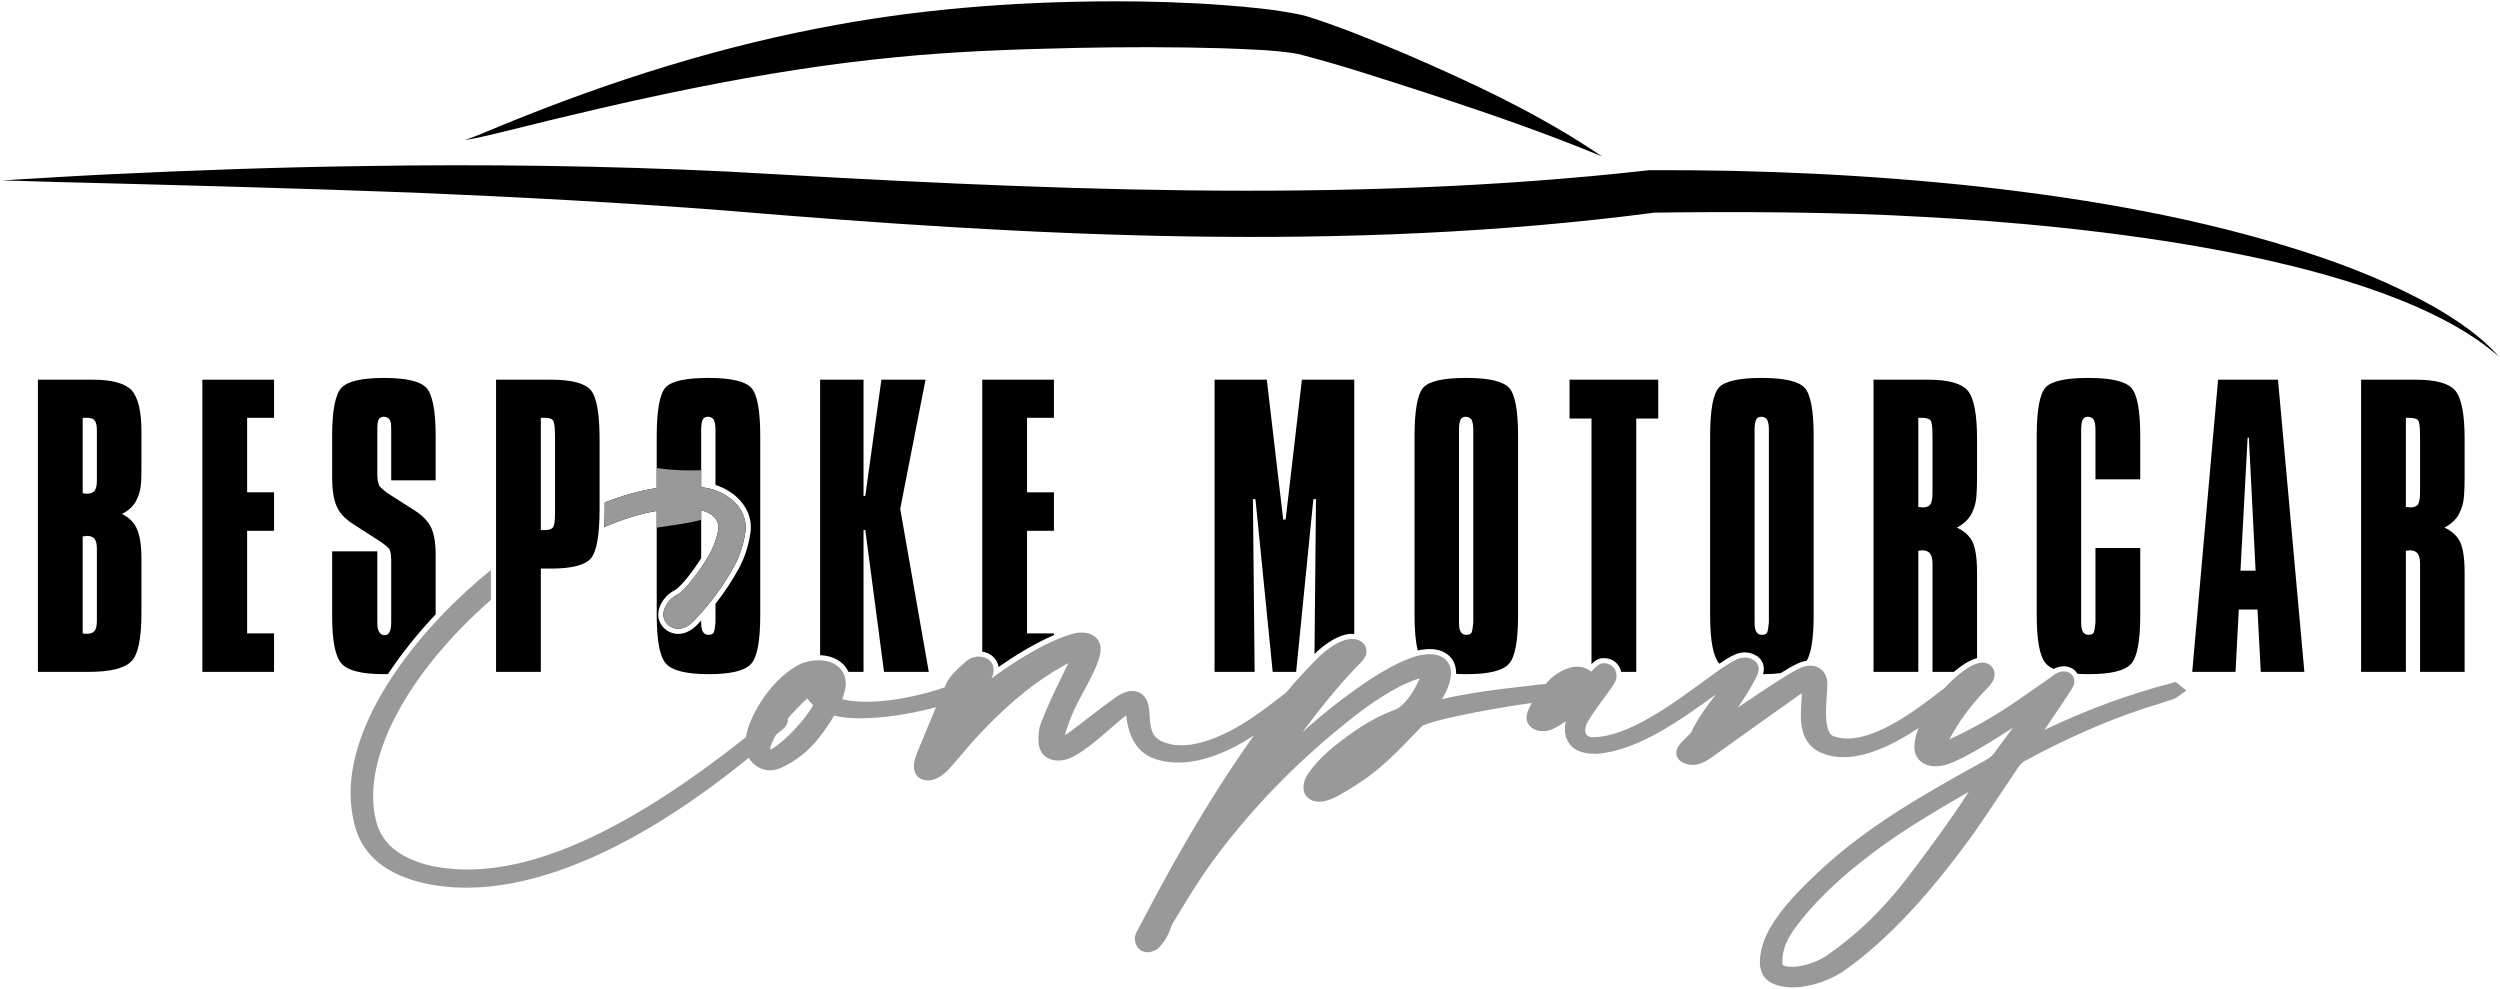 <?xml version="1.0" encoding="UTF-8"?>
<svg width="1090px" height="431px" viewBox="0 0 1090 431" version="1.1" xmlns="http://www.w3.org/2000/svg" xmlns:xlink="http://www.w3.org/1999/xlink">
    <title>logo-dark</title>
    <g id="Page-1" stroke="none" stroke-width="1" fill="none" fill-rule="evenodd">
        <g id="logo-dark" transform="translate(-607, -602)">
            <g transform="translate(607.978, 602.577)">
                <path d="M179.893,83.429 C224.329,85.283 269.97,87.741 314.361,91.137 C449.324,102.475 585.524,109.793 720.38,92.132 C754.112,91.636 800.405,91.775 838.125,94.014 C905.44,97.548 1038.034,110.53 1088.532,154.891 C1080.585,145.857 1070.352,139.058 1059.988,133.035 C1042.445,123.213 1023.69,115.678 1004.6,109.465 C958.732,94.627 910.991,86.329 863.174,80.921 C815.012,75.645 766.504,73.392 718.074,73.629 C584.788,88.669 449.088,81.857 315.397,74.182 C263.086,71.684 209.844,70.965 157.548,71.825 C120.003,72.324 82.474,73.689 44.973,75.504 C31.314,76.161 14.071,77.261 9.09494702e-13,78.074 C9.09494702e-13,78.074 22.513,78.744 22.513,78.744 C74.971,80.077 127.478,81.443 179.893,83.429" id="Fill-1" fill="#000000"></path>
                <path d="M217.389,57.132 C273.918,42.985 331.195,30.034 389.221,24.407 C415.449,21.783 441.876,20.896 468.236,20.312 C489.076,19.901 510.808,19.845 531.57,20.454 C542.559,20.914 554.113,21.098 564.757,22.888 C583.433,27.649 604.009,34.485 622.344,40.402 C647.631,48.752 672.801,57.361 697.503,67.632 C670.828,49.467 641.397,35.711 611.837,22.944 C598.059,17.148 584.282,11.5 570.016,6.898 C568.575,6.44 566.954,6.001 565.507,5.71 C554.269,3.45 543.733,2.521 532.561,1.654 C516.387,0.449 500.191,-0.026 483.983,0.001 C440.798,0.097 397.476,3.488 355.077,11.894 C304.885,21.661 256.188,37.853 209.152,57.664 C206.66,58.621 204.211,59.693 201.632,60.41 C204.309,60.164 206.943,59.546 209.559,58.97 L217.389,57.132 Z" id="Fill-3" fill="#000000"></path>
                <path d="M41.261,209.015 C41.261,211.111 40.909,212.591 40.207,213.459 C39.534,214.276 38.389,214.684 36.77,214.684 L35.945,214.531 L35.075,214.531 L35.075,181.591 L37.228,181.591 C38.786,181.591 39.809,182 40.299,182.816 C40.94,183.582 41.261,184.936 41.261,186.876 L41.261,209.015 Z M41.261,270.07 C41.261,272.165 40.932,273.632 40.276,274.475 C39.619,275.317 38.511,275.739 36.953,275.739 L35.808,275.739 L35.075,275.585 L35.075,233.223 L35.945,233.223 L36.77,233.07 C38.389,233.07 39.534,233.479 40.207,234.296 C40.909,235.215 41.261,236.62 41.261,238.509 L41.261,270.07 Z M39.565,164.968 L15.553,164.968 L15.553,292.362 L37.778,292.362 C47.096,292.362 53.267,290.83 56.292,287.766 C59.224,284.855 60.691,277.808 60.691,266.623 L60.691,243.259 C60.691,237.283 60.034,232.892 58.72,230.082 C57.621,227.324 55.436,225.129 52.167,223.494 C55.283,222.014 57.467,219.869 58.72,217.059 C59.484,215.477 60.018,213.74 60.324,211.85 C60.569,209.962 60.691,207.458 60.691,204.343 L60.691,187.566 C60.691,178.783 59.254,172.756 56.383,169.487 C53.297,166.475 47.691,164.968 39.565,164.968 L39.565,164.968 Z" id="Fill-5" fill="#000000"></path>
                <polygon id="Fill-7" fill="#000000" points="87.252 292.362 118.505 292.362 118.505 275.585 106.774 275.585 106.774 230.847 118.505 230.847 118.505 214.071 106.774 214.071 106.774 181.59 118.505 181.59 118.505 164.968 87.252 164.968"></polygon>
                <path d="M188.969,241.342 C188.969,236.133 188.282,232.1 186.907,229.238 C185.532,226.532 183.195,224.133 179.895,222.038 L167.889,214.377 C165.934,212.897 164.773,211.85 164.407,211.237 C163.826,210.063 163.536,208.376 163.536,206.18 L163.536,186.416 C163.536,184.322 163.757,182.919 164.2,182.203 C164.643,181.488 165.369,181.131 166.377,181.131 C167.446,181.131 168.286,181.54 168.898,182.356 C169.142,182.765 169.34,183.352 169.493,184.118 C169.554,184.833 169.585,185.599 169.585,186.416 L169.585,208.861 L188.969,208.861 L188.969,189.557 C188.969,178.373 187.594,171.325 184.845,168.414 C182.095,165.606 175.97,164.2 166.469,164.2 C156.906,164.2 150.735,165.606 147.955,168.414 C145.206,171.325 143.831,178.373 143.831,189.557 L143.831,207.789 C143.831,212.999 144.487,217.135 145.802,220.2 C146.504,221.732 147.421,223.099 148.551,224.298 C149.681,225.498 151.056,226.634 152.675,227.706 L165.277,235.827 C167.079,237.104 168.271,238.151 168.852,238.967 C169.34,239.938 169.585,241.572 169.585,243.871 L169.585,270.836 C169.585,272.725 169.356,274.079 168.898,274.895 C168.469,275.867 167.752,276.352 166.744,276.352 C165.674,276.352 164.895,275.918 164.407,275.048 C163.826,274.334 163.536,272.93 163.536,270.836 L163.536,239.81 L143.831,239.81 L143.831,267.848 C143.831,278.829 145.206,285.799 147.955,288.762 C150.674,291.826 156.815,293.358 166.377,293.358 C166.986,293.358 167.58,293.352 168.161,293.341 C174.218,284.169 181.359,275.369 188.969,267.276 L188.969,241.342 Z" id="Fill-9" fill="#000000"></path>
                <path d="M368.946,292.362 L375.521,292.362 L375.521,230.541 L376.3,230.541 L384.456,292.362 L403.978,292.362 L391.514,221.273 L402.557,164.968 L383.311,164.968 L376.3,215.603 L375.521,215.756 L375.521,164.968 L356.594,164.968 L356.594,285.079 C362.455,285.27 366.983,288.05 368.946,292.362" id="Fill-11" fill="#000000"></path>
                <path d="M434.409,290.222 C440.512,285.96 449.629,280.112 458.539,276.311 L458.539,275.585 L446.808,275.585 L446.808,230.847 L458.539,230.847 L458.539,214.071 L446.808,214.071 L446.808,181.59 L458.539,181.59 L458.539,164.968 L427.286,164.968 L427.286,283.545 C431.065,284.093 433.883,286.721 434.409,290.222" id="Fill-13" fill="#000000"></path>
                <path d="M587.687,275.792 L587.781,275.791 L588.553,275.783 C588.866,275.783 589.174,275.798 589.476,275.824 L589.476,164.968 L566.655,164.968 L559.552,225.945 L558.498,225.945 L551.349,164.968 L528.574,164.968 L528.574,292.362 L546.034,292.362 L545.3,217.059 L546.4,217.059 L553.915,292.362 L564.134,292.362 L571.65,217.059 L572.795,217.059 L572.138,284.567 C574.757,281.978 581.061,276.424 587.546,275.801 L587.687,275.792 Z" id="Fill-15" fill="#000000"></path>
                <path d="M635.147,186.569 C635.147,184.731 635.376,183.327 635.835,182.356 C636.262,181.54 637.01,181.131 638.08,181.131 C639.149,181.131 639.989,181.54 640.6,182.356 C641.119,183.428 641.379,184.834 641.379,186.569 L641.379,270.836 C641.165,273.134 640.906,274.615 640.6,275.278 C640.234,275.892 639.485,276.199 638.355,276.199 C637.285,276.199 636.506,275.816 636.018,275.048 C635.437,274.334 635.147,272.93 635.147,270.836 L635.147,186.569 Z M618.483,282.759 L618.53,282.753 L619.122,282.675 C620.138,282.542 621.189,282.405 622.331,282.405 C629.358,282.405 633.899,286.521 633.899,292.892 C633.899,293.002 633.889,293.113 633.887,293.223 C635.339,293.31 636.883,293.358 638.538,293.358 C648.039,293.358 654.149,291.877 656.869,288.915 C659.557,286.055 660.901,278.982 660.901,267.695 L660.901,189.557 C660.901,178.476 659.618,171.478 657.052,168.567 C654.424,165.657 648.162,164.2 638.263,164.2 C628.517,164.2 622.331,165.555 619.704,168.261 C617.076,171.07 615.763,178.17 615.763,189.557 L615.763,267.695 C615.763,274.223 616.233,279.33 617.166,283.04 C617.594,282.941 618.022,282.84 618.437,282.767 L618.483,282.759 Z" id="Fill-17" fill="#000000"></path>
                <path d="M696.758,286.519 L696.895,286.484 L697.035,286.466 L697.105,286.457 L697.522,286.405 L697.592,286.396 L697.731,286.379 L697.871,286.379 L697.941,286.379 L698.517,286.379 C702.166,286.379 705.127,288.899 705.87,292.362 L712.438,292.362 L712.438,181.897 L722.015,181.897 L722.015,164.968 L683.339,164.968 L683.339,181.897 L692.916,181.897 L692.916,288.959 C694.116,287.794 695.26,286.902 696.69,286.537 L696.758,286.519 Z" id="Fill-19" fill="#000000"></path>
                <path d="M764.021,186.569 C764.021,184.731 764.25,183.327 764.709,182.356 C765.136,181.54 765.884,181.131 766.954,181.131 C768.023,181.131 768.863,181.54 769.474,182.356 C769.994,183.428 770.253,184.834 770.253,186.569 L770.253,270.836 C770.039,273.134 769.78,274.615 769.474,275.278 C769.108,275.892 768.359,276.199 767.229,276.199 C766.159,276.199 765.38,275.816 764.892,275.048 C764.311,274.334 764.021,272.93 764.021,270.836 L764.021,186.569 Z M759.549,283.877 L759.933,283.877 C762.182,283.877 763.77,284.743 764.584,285.232 L764.749,285.295 L765.19,285.463 L765.526,285.794 L765.688,285.954 C767.188,287.195 768.046,289.019 768.046,290.979 C768.046,291.864 767.899,292.685 767.721,293.355 C770.585,293.345 773.14,293.2 775.378,292.916 C778.269,291.117 780.692,289.705 782.326,288.931 C783.926,288.164 785.343,287.714 786.754,287.522 C788.766,284.065 789.775,277.461 789.775,267.695 L789.775,189.557 C789.775,178.476 788.492,171.478 785.926,168.567 C783.298,165.657 777.036,164.2 767.137,164.2 C757.391,164.2 751.205,165.555 748.578,168.261 C745.95,171.07 744.637,178.17 744.637,189.557 L744.637,267.695 C744.637,278.778 745.981,285.8 748.67,288.762 C748.676,288.769 748.684,288.776 748.691,288.783 C749.82,288.017 750.901,287.308 751.922,286.682 C754.296,285.225 756.863,283.877 759.549,283.877 L759.549,283.877 Z" id="Fill-21" fill="#000000"></path>
                <path d="M841.587,214.071 C841.587,216.574 841.304,218.297 840.739,219.241 C840.173,220.188 838.959,220.66 837.096,220.66 L836.271,220.506 L835.401,220.506 L835.401,181.59 L836.684,181.59 C838.822,181.59 840.173,181.961 840.739,182.701 C841.304,183.442 841.587,185.726 841.587,189.557 L841.587,214.071 Z M861.017,249.08 C861.017,243.003 860.36,238.534 859.046,235.674 C857.672,232.968 855.395,230.898 852.218,229.468 C855.579,227.681 857.855,225.358 859.046,222.498 C859.993,220.506 860.559,218.259 860.742,215.756 C860.925,213.356 861.017,210.599 861.017,207.482 L861.017,190.86 C861.017,179.982 859.642,172.908 856.892,169.64 C854.081,166.526 848.384,164.967 839.8,164.967 L815.879,164.967 L815.879,292.362 L835.401,292.362 L835.401,239.504 L836.179,239.504 L837.004,239.35 C838.623,239.35 839.792,239.81 840.51,240.729 C841.228,241.648 841.587,243.105 841.587,245.096 L841.587,292.362 L850.902,292.362 C853.955,289.76 857.591,287.258 861.017,286.402 L861.017,249.08 Z" id="Fill-23" fill="#000000"></path>
                <path d="M895.653,290.496 L895.708,290.478 L895.925,290.408 L896.022,290.379 L896.087,290.362 C896.914,290.15 897.85,289.91 898.876,289.91 C900.722,289.91 902.423,290.558 903.665,291.735 C904.123,292.169 904.503,292.663 904.807,293.204 C906.356,293.305 908.019,293.357 909.804,293.357 C919.305,293.357 925.415,291.877 928.134,288.915 C930.822,286.054 932.167,278.982 932.167,267.695 L932.167,238.355 L912.645,238.355 L912.645,270.835 C912.431,273.133 912.171,274.615 911.866,275.278 C911.5,275.892 910.751,276.198 909.621,276.198 C908.551,276.198 907.772,275.815 907.284,275.048 C906.703,274.334 906.413,272.93 906.413,270.835 L906.413,186.569 C906.413,184.731 906.642,183.327 907.101,182.356 C907.528,181.54 908.276,181.13 909.346,181.13 C910.415,181.13 911.255,181.54 911.866,182.356 C912.385,183.428 912.645,184.833 912.645,186.569 L912.645,208.402 L932.167,208.402 L932.167,189.557 C932.167,178.476 930.884,171.478 928.318,168.567 C925.69,165.657 919.427,164.2 909.529,164.2 C899.783,164.2 893.597,165.555 890.97,168.261 C888.342,171.07 887.029,178.169 887.029,189.557 L887.029,267.695 C887.029,278.778 888.373,285.799 891.062,288.762 C891.86,289.672 892.981,290.444 894.409,291.084 C894.759,290.885 895.135,290.692 895.57,290.526 L895.653,290.496 Z" id="Fill-25" fill="#000000"></path>
                <path d="M975.868,248.237 L978.984,190.247 L979.534,190.247 L982.467,248.237 L975.868,248.237 Z M966.107,164.967 L954.834,292.362 L973.715,292.362 L975.135,265.167 L983.292,265.167 L984.712,292.362 L1003.73,292.362 L992.228,164.967 L966.107,164.967 Z" id="Fill-27" fill="#000000"></path>
                <path d="M1054.168,214.071 C1054.168,216.574 1053.885,218.297 1053.32,219.241 C1052.754,220.188 1051.54,220.66 1049.677,220.66 L1048.852,220.506 L1047.982,220.506 L1047.982,181.59 L1049.265,181.59 C1051.403,181.59 1052.754,181.961 1053.32,182.701 C1053.885,183.442 1054.168,185.726 1054.168,189.557 L1054.168,214.071 Z M1052.381,164.967 L1028.46,164.967 L1028.46,292.362 L1047.982,292.362 L1047.982,239.504 L1048.76,239.504 L1049.585,239.35 C1051.204,239.35 1052.373,239.81 1053.091,240.729 C1053.809,241.648 1054.168,243.105 1054.168,245.096 L1054.168,292.362 L1073.598,292.362 L1073.598,249.08 C1073.598,243.003 1072.941,238.534 1071.627,235.674 C1070.252,232.968 1067.976,230.898 1064.799,229.468 C1068.16,227.681 1070.436,225.358 1071.627,222.498 C1072.574,220.506 1073.14,218.259 1073.323,215.756 C1073.506,213.356 1073.598,210.599 1073.598,207.482 L1073.598,190.86 C1073.598,179.982 1072.223,172.908 1069.473,169.64 C1066.662,166.526 1060.965,164.967 1052.381,164.967 L1052.381,164.967 Z" id="Fill-29" fill="#000000"></path>
                <path d="M831.396,381.109 C820.306,395.709 808.811,406.871 795.215,416.241 C791.798,418.486 785.768,420.918 780.652,420.918 L780.141,420.919 C776.161,420.799 776.161,420.31 776.161,418.863 L776.161,418.274 C776.161,413.785 777.931,409.174 781.572,404.179 C797.094,382.914 822.981,365.003 841.963,353.723 L842.066,353.661 C846.636,350.915 852.105,347.629 857.398,344.653 C849.231,357.404 836.156,374.912 831.396,381.109 L831.396,381.109 Z M335.651,325.877 C335.412,325.992 335.101,326.14 334.788,326.282 C334.806,326.036 334.836,325.792 334.89,325.583 L334.897,325.554 L334.903,325.525 C335.224,323.923 336.062,321.985 337.392,319.762 C338.262,319.046 338.96,318.489 339.641,317.968 C341.551,316.5 342.519,315.01 342.519,313.537 C342.519,313.295 342.492,313.057 342.437,312.824 C344.928,309.857 347.862,306.806 351,303.917 C351.762,305.057 352.585,306.01 353.58,306.907 C349.889,313.4 341.135,322.71 335.651,325.877 L335.651,325.877 Z M949.474,298.291 L949.445,298.258 C949.301,298.093 949.073,297.831 948.75,297.584 L948.097,297.085 L947.662,296.753 L947.133,296.892 L946.339,297.1 C927.028,302.162 908.684,308.901 890.391,317.66 C902.649,299.728 903.214,298.536 903.376,297.416 L903.386,297.347 L903.387,297.278 L903.405,296.449 C903.405,293.949 901.501,292.152 898.877,292.152 C898.134,292.152 897.377,292.346 896.645,292.534 L896.612,292.543 L896.58,292.553 L896.396,292.612 L896.368,292.621 L896.34,292.632 C895.329,293.019 894.596,293.626 894.061,294.07 L893.788,294.296 C891.469,295.9 889.284,297.432 887.183,298.904 L887.011,299.025 C875.168,307.325 865.818,313.877 850.009,321.301 L849.982,321.314 L849.955,321.328 C849.608,321.515 849.244,321.688 848.866,321.852 C853.021,314.215 857.937,307.435 863.88,301.136 C864.195,300.798 864.51,300.474 864.819,300.155 C866.73,298.19 868.667,296.197 868.667,293.482 C868.667,292.099 868.156,290.844 867.188,289.85 C866.293,288.838 865.009,288.326 863.371,288.326 C858.655,288.326 851.727,294.07 846.782,299.479 C845.866,300.136 844.67,301.05 843.211,302.168 C835.055,308.423 818.085,321.437 804.459,321.437 C802.287,321.437 800.129,321.05 798.22,320.319 C796.236,319.481 795.169,315.895 795.169,309.963 C795.169,307.504 795.346,304.913 795.502,302.627 C795.633,300.716 795.745,299.075 795.745,297.749 L795.741,297.045 L795.741,297.012 L795.739,296.978 C795.454,292.595 792.479,289.651 788.338,289.651 C786.728,289.651 785.173,290.052 783.295,290.952 C778.5,293.223 766.337,301.401 756.745,307.894 C759.867,303.326 763.138,298.163 765.172,293.898 C765.487,293.177 765.805,292.06 765.805,290.98 C765.805,289.659 765.218,288.441 764.192,287.627 L764.12,287.556 L763.953,287.391 L763.732,287.307 L763.596,287.255 L763.562,287.234 C762.948,286.859 761.734,286.118 759.933,286.118 L759.549,286.118 C757.419,286.118 755.188,287.308 753.095,288.593 C749.732,290.655 745.712,293.594 741.058,296.996 C727.343,307.024 708.578,320.743 693.52,320.848 C692.004,320.848 690.188,320.338 690.188,317.91 C690.188,316.586 690.563,315.318 691.334,314.036 C693.428,310.443 696.357,306.487 698.711,303.309 C700.975,300.252 702.612,298.041 703.316,296.529 C703.814,295.612 703.814,294.686 703.814,294.07 C703.814,290.963 701.537,288.62 698.518,288.62 L697.942,288.62 L697.872,288.62 L697.802,288.629 L697.386,288.681 L697.316,288.69 L697.248,288.707 C695.941,289.041 694.868,290.114 693.083,291.981 L693.019,292.048 C692.957,292.112 692.893,292.179 692.827,292.248 C691.048,290.834 688.923,290.092 686.619,290.092 C683.212,290.092 679.391,291.787 675.26,295.131 L675.117,295.256 C675.005,295.362 674.135,296.291 672.969,297.655 C672.439,297.692 671.86,297.743 671.191,297.803 L670.026,297.907 C648.13,300.354 638.171,301.829 627.701,304.272 C629.599,301.207 631.658,296.948 631.658,292.893 C631.658,287.806 628.084,284.647 622.331,284.647 C621.336,284.647 620.402,284.769 619.412,284.898 L618.824,284.976 C610.038,286.515 597.075,295.177 595.626,296.16 C585.699,302.8 576.55,309.95 566.88,318.673 C574.294,308.683 582.365,298.558 591.433,289.193 C592.671,288.051 593.562,286.962 594.235,285.77 C594.809,284.845 594.809,283.932 594.809,283.328 C594.809,280.255 592.178,278.024 588.553,278.024 L587.804,278.032 L587.756,278.032 L587.709,278.037 C581.657,278.618 575.309,284.558 573.507,286.365 C568.918,291.056 564.1,296.097 559.889,301.242 C552.972,306.797 546.001,311.857 541.226,314.787 C534.09,319.163 523.556,324.38 513.902,324.38 C511.149,324.38 508.478,323.859 505.964,322.832 C500.898,320.674 500.611,316.504 500.279,311.675 C500.171,310.101 500.059,308.48 499.756,306.895 C498.91,302.997 496.236,300.687 492.599,300.687 C490.932,300.687 489.151,301.246 487.153,302.396 C484.136,304.182 477.563,309.263 471.764,313.745 C469.079,315.82 466.761,317.612 465.271,318.709 C464.711,319.09 464.039,319.466 463.28,319.867 C464.553,315.849 465.784,312.199 467.502,308.644 C468.459,306.534 469.852,303.942 471.327,301.198 C474.749,294.831 478.287,288.247 478.874,283.525 L478.881,283.463 L478.882,283.4 L478.895,282.31 C478.895,278.135 475.533,275.228 470.719,275.228 C469.864,275.228 468.571,275.228 467.286,275.625 C455.736,278.576 440.797,288.173 431.273,295.239 C431.296,295.197 431.319,295.155 431.342,295.113 L431.428,294.94 C432.009,293.606 432.258,292.535 432.258,291.421 C432.258,288.092 429.546,285.676 425.81,285.676 C423.675,285.676 421.695,286.438 420.086,287.878 C419.662,288.268 419.242,288.648 418.82,289.028 C416.112,291.471 413.331,293.981 411.763,297.137 C411.517,297.672 411.291,298.181 411.064,298.691 L410.871,299.123 C402.065,302.185 388.657,305.396 376.874,305.396 C372.962,305.396 369.389,305.04 366.231,304.336 C366.659,302.966 367.062,301.643 367.282,300.883 L367.32,300.735 C367.539,299.73 367.777,298.637 367.777,297.455 C367.777,291.379 363.026,287.296 355.955,287.296 C352.341,287.296 348.564,288.331 345.852,290.066 C335.173,296.45 326.574,310.099 324.447,319.595 C324.351,319.962 324.281,320.377 324.237,320.859 C275.211,359.668 235.434,378.536 202.645,378.536 C197.866,378.536 192.892,378.061 187.861,377.123 C173.274,373.897 165.047,367.093 162.747,356.328 C162.054,353.407 161.72,350.145 161.72,346.333 C161.72,328.538 171.474,306.908 189.183,285.429 C196.289,276.81 204.404,268.53 213.061,260.975 L213.061,247.94 C183.38,271.924 151.868,310.436 151.868,345.388 C151.868,349.617 152.387,353.888 153.454,358.446 C156.586,371.256 165.667,379.556 181.218,383.832 C187.845,385.595 194.806,386.451 202.508,386.451 C226.876,386.451 267.944,376.587 325.525,329.797 C327.035,332.834 330.877,335.28 334.459,335.28 L334.651,335.28 C337.514,335.28 340.046,334.076 341.318,333.346 C351.777,328.038 357.482,319.976 362.744,311.422 C365.677,312.216 369.584,312.618 374.38,312.618 C375.114,312.618 375.843,312.578 376.548,312.54 C377.229,312.503 377.821,312.47 378.487,312.468 C388.595,312.02 399.478,309.845 407.105,307.754 C405.353,311.889 403.664,316.003 402.185,319.616 C401.077,322.324 399.969,325.029 398.841,327.744 C397.9,330.088 397.482,331.862 397.482,333.51 C397.482,337.267 399.863,339.695 403.547,339.695 C406.472,339.695 409.901,337.868 412.72,334.806 C414.734,332.574 416.676,330.285 418.553,328.071 C421.546,324.541 424.629,320.905 428.008,317.511 C439.976,305.046 451.055,296.178 462.89,289.59 C463.501,289.239 464.136,288.904 464.781,288.582 C463.912,290.402 463.025,292.228 462.16,294.01 L462.107,294.119 C458.813,300.899 455.416,307.894 452.734,315.04 C452.11,316.79 451.797,318.889 451.797,321.294 C451.797,322.233 451.797,323.296 452.03,324.432 C452.632,328.431 455.896,331.013 460.356,331.013 C462,331.013 463.447,330.763 464.779,330.251 C470.183,328.317 477.126,322.302 483.252,316.994 C485.709,314.865 488.051,312.836 489.99,311.337 C490.858,317.742 492.834,326.808 502.431,330.27 C505.696,331.367 509.064,331.896 512.75,331.896 C524.819,331.896 536.826,325.815 544.773,320.713 C545.089,320.512 545.404,320.311 545.719,320.109 C524.506,349.894 508.205,379.662 494.964,405.094 C494.195,406.307 493.821,407.489 493.821,408.708 L493.847,409.337 L493.85,409.41 L493.862,409.482 C494.687,414.231 498.24,414.6 499.309,414.6 C501.281,414.6 503.001,413.677 503.707,413.133 L503.735,413.111 L503.761,413.088 L503.923,412.945 L503.951,412.921 L503.976,412.896 C507.358,409.515 508.484,406.559 509.389,404.183 C509.765,403.194 510.09,402.341 510.52,401.646 C511.727,399.695 512.915,397.746 514.101,395.797 C518.085,389.256 522.205,382.491 526.908,376.067 C544.113,352.322 565.304,330.577 589.897,311.433 C593.862,308.312 607.034,298.388 617.969,295.204 C616.181,299.783 612.041,306.432 607.953,308.575 C598.862,312.002 592.04,315.97 582.809,323.199 C576.8,327.807 572.4,332.247 569.364,336.766 C568.018,338.658 567.327,340.689 567.327,342.78 C567.327,346.422 570.136,348.966 574.159,348.966 C576.433,348.966 579.012,348.209 581.823,346.717 C597.798,337.986 604.933,330.598 614.809,320.371 C616.262,318.867 617.743,317.332 619.321,315.722 C628.496,312.088 653.774,307.717 666.934,305.911 C665.775,307.894 665.023,309.64 664.693,311.118 L664.67,311.219 L664.666,311.322 L664.626,312.424 C664.625,315.74 667.645,318.21 671.649,318.21 C672.746,318.21 674.375,318.062 675.899,317.361 C677.959,316.399 679.813,315.213 681.68,313.875 C681.444,315.081 681.323,316.243 681.323,317.321 C681.323,320.553 682.586,328.07 694.295,328.07 L695.255,328.07 L695.418,328.065 C712.846,326.78 731.714,313.45 747.213,302.144 C743.277,307.237 739.217,312.505 736.524,318.528 C736.13,319.138 735.131,320.101 734.248,320.954 C732.001,323.123 729.879,325.171 729.879,327.77 C729.879,328.427 730.094,330.666 732.853,331.933 C734.302,332.601 735.627,332.926 736.902,332.926 C740.887,332.926 744.108,330.566 747.223,328.283 C747.882,327.799 748.562,327.301 749.26,326.825 L749.559,326.611 L749.68,326.524 C761.054,318.375 772.815,309.949 784.62,301.626 C784.595,302.199 784.579,302.782 784.577,303.365 C784.397,305.442 784.193,308.193 784.193,311.141 C784.193,314.383 784.193,324.251 793.629,327.869 C796.347,328.99 799.333,329.541 802.732,329.541 C811.855,329.541 822.863,325.283 835.491,316.876 C834.487,319.472 833.889,321.912 833.71,324.163 L833.706,324.204 L833.706,324.246 L833.7,325.263 C833.7,330.123 837.457,333.514 842.835,333.514 C843.839,333.514 845.807,333.421 847.708,332.796 C854.92,330.584 868.774,321.883 876.666,316.703 C875.574,318.185 874.466,319.673 873.376,321.139 C871.692,323.399 869.951,325.736 868.431,327.845 C867.485,329.051 866.389,329.96 864.904,330.759 C838.306,345.512 813.197,359.439 791.397,380.035 C778.382,392.29 766.336,405.477 766.336,418.863 L766.338,419.23 C766.589,425.442 769.988,428.666 777.359,429.726 C778.519,429.905 779.604,429.905 780.652,429.905 C788.347,429.905 797.582,426.748 804.181,421.862 C822.437,408.708 840.857,388.947 860.482,361.46 C864.034,356.342 867.512,351.11 870.876,346.051 C873.554,342.022 876.322,337.859 879.092,333.802 C879.895,332.695 880.963,331.701 882.002,331.103 C900.552,321.082 917.91,313.495 935.043,307.923 C938.833,306.761 942.747,305.559 946.672,304.204 C947.854,303.753 948.671,303.126 949.329,302.621 L951.093,301.362 L952.323,300.483 L951.125,299.562 L949.474,298.291 Z" id="Fill-31" fill="#999999"></path>
                <path d="M236.198,181.59 C238.336,181.59 239.619,181.948 240.048,182.662 C240.689,183.428 241.01,185.726 241.01,189.557 L241.01,222.804 C241.01,226.379 240.735,228.524 240.185,229.238 C239.635,230.107 238.413,230.541 236.519,230.541 L234.824,230.541 L234.824,181.59 L236.198,181.59 Z M215.302,292.362 L234.824,292.362 L234.824,247.318 L239.36,247.318 C248.22,247.318 253.963,245.862 256.591,242.952 C259.157,239.989 260.44,232.763 260.44,221.272 L260.44,190.859 C260.44,179.675 259.157,172.55 256.591,169.486 C253.963,166.474 248.174,164.967 239.223,164.967 L215.302,164.967 L215.302,292.362 Z" id="Fill-33" fill="#000000"></path>
                <path d="M304.736,186.569 C304.736,184.731 304.965,183.327 305.424,182.356 C305.851,181.54 306.599,181.131 307.669,181.131 C308.738,181.131 309.578,181.54 310.189,182.356 C310.708,183.428 310.968,184.834 310.968,186.569 L310.968,210.86 C320.112,213.809 326.392,221.059 326.392,229.232 C326.392,229.942 326.392,230.824 326.181,231.893 C325.37,237.379 323.766,242.338 321.265,247.077 C318.3,252.519 314.851,257.74 310.968,262.685 L310.968,270.836 C310.754,273.134 310.495,274.615 310.189,275.278 C309.823,275.892 309.074,276.199 307.944,276.199 C306.874,276.199 306.095,275.816 305.607,275.048 C305.026,274.334 304.736,272.93 304.736,270.836 L304.736,269.963 C304.23,270.509 303.73,271.06 303.212,271.597 C299.944,275.067 296.81,275.796 294.757,275.796 C289.775,275.796 286.412,271.937 286.035,268.164 L286.025,268.032 L286.023,267.943 L286.014,267.495 C286.014,262.555 289.799,258.427 293.271,256.705 C295.892,255.329 301.297,248.294 304.736,242.803 L304.736,230.144 L304.736,224.223 L304.736,221.904 C309.419,223.007 312.243,225.735 312.243,229.337 C312.243,229.83 312.243,230.297 312.169,230.634 L312.168,230.643 L312.158,230.692 C311.552,233.848 310.469,236.941 308.845,240.158 C306.254,245.249 298.334,256.579 294.312,258.689 C291.313,260.177 288.255,263.687 288.255,267.495 L288.264,267.896 L288.265,267.94 L288.269,267.984 C288.543,270.722 291.045,273.555 294.757,273.555 C296.369,273.555 298.861,272.948 301.581,270.061 C308.617,262.759 314.58,254.663 319.297,246.005 C321.674,241.501 323.201,236.764 323.972,231.511 C324.151,230.633 324.151,229.921 324.151,229.232 C324.151,220.979 316.714,213.762 306.468,212.07 C305.907,211.972 305.322,211.892 304.736,211.813 L304.736,209.547 L304.736,198.434 L304.736,186.569 Z M285.352,212.201 C277.545,213.401 269.854,215.697 262.68,218.491 L262.68,221.272 C262.68,224.215 262.598,226.865 262.436,229.256 C270.61,225.741 278.22,223.384 285.352,222.176 L285.352,224.454 L285.352,231.455 L285.352,267.695 C285.352,278.778 286.696,285.8 289.385,288.762 C292.073,291.826 298.32,293.358 308.127,293.358 C317.628,293.358 323.738,291.877 326.458,288.915 C329.146,286.055 330.49,278.982 330.49,267.695 L330.49,189.557 C330.49,178.476 329.207,171.478 326.641,168.567 C324.013,165.657 317.751,164.2 307.852,164.2 C298.106,164.2 291.92,165.555 289.293,168.261 C286.665,171.07 285.352,178.17 285.352,189.557 L285.352,197.844 L285.352,209.938 L285.352,212.201 Z" id="Fill-35" fill="#000000"></path>
                <path d="M285.352,229.473 C291.703,228.527 298.083,227.762 304.324,226.183 C304.467,226.147 304.599,226.142 304.736,226.121 L304.736,221.905 C309.419,223.007 312.243,225.735 312.243,229.337 C312.243,229.831 312.243,230.298 312.17,230.635 L312.168,230.644 L312.158,230.693 C311.553,233.848 310.469,236.941 308.845,240.159 C306.254,245.25 298.334,256.58 294.312,258.69 C291.313,260.178 288.255,263.688 288.255,267.495 L288.264,267.897 L288.265,267.941 L288.269,267.984 C288.543,270.723 291.045,273.555 294.758,273.555 C296.369,273.555 298.861,272.949 301.581,270.061 C308.617,262.76 314.58,254.663 319.297,246.006 C321.674,241.502 323.201,236.764 323.972,231.511 C324.151,230.634 324.151,229.922 324.151,229.232 C324.151,220.98 316.714,213.762 306.469,212.071 C305.907,211.973 305.322,211.893 304.736,211.813 L304.736,204.431 C298.497,204.676 292.599,204.473 286.012,203.576 C285.79,203.545 285.572,203.496 285.352,203.454 L285.352,212.202 C277.545,213.402 269.855,215.698 262.681,218.492 L262.681,221.273 C262.681,224.215 262.599,226.866 262.436,229.257 C270.61,225.742 278.22,223.385 285.352,222.177 L285.352,229.473 Z" id="Fill-37" fill="#999999"></path>
            </g>
        </g>
    </g>
</svg>